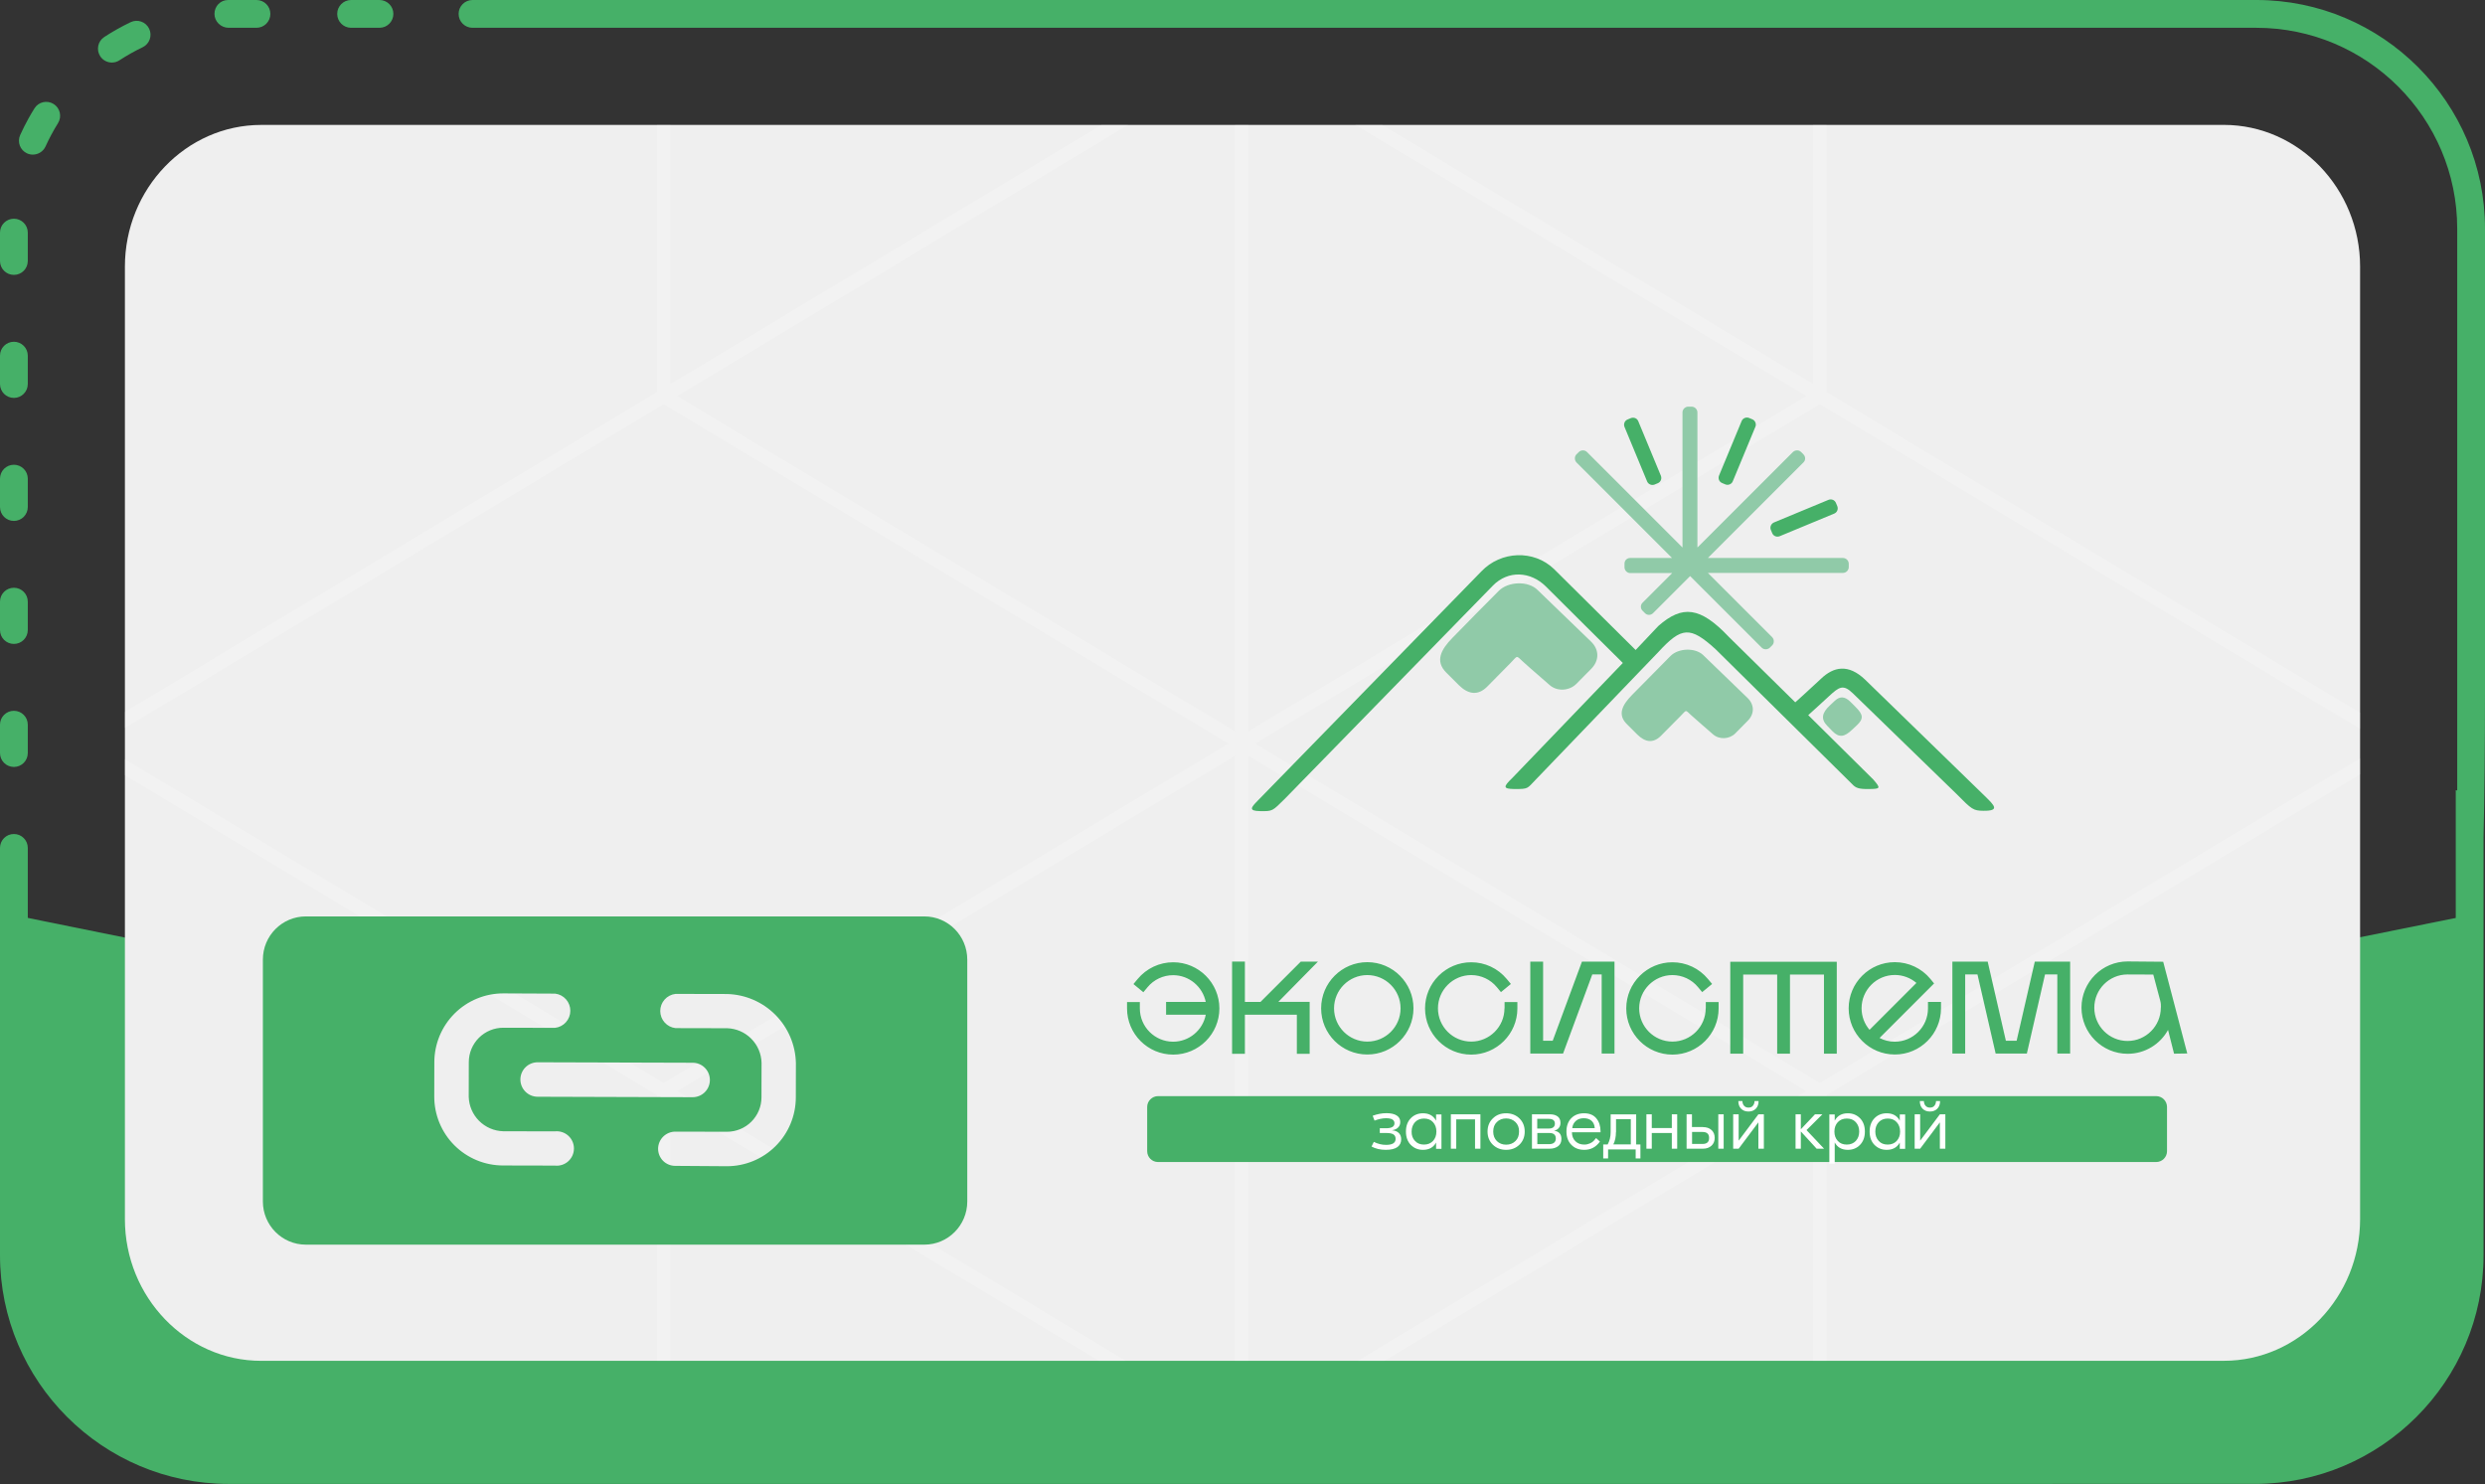 <?xml version="1.0" encoding="UTF-8"?> <svg xmlns="http://www.w3.org/2000/svg" width="1711" height="1022" viewBox="0 0 1711 1022" fill="none"><rect x="0" y="0" width="1711" height="1022" fill="#333333" stroke="none"/><g clip-path="url(#clip0_622_536)"><path d="M14 631V867.048C14 943.07 76.204 1005.27 152.225 1005.27H1557.77C1633.8 1005.27 1696 943.07 1696 867.048V631L854 801L14 631Z" fill="#46B068"></path><path d="M9.568 528.088C4.281 528.088 0 523.807 0 518.521V498.979C0 493.693 4.281 489.412 9.568 489.412C14.854 489.412 19.135 493.693 19.135 498.979V518.521C19.135 523.807 14.854 528.088 9.568 528.088Z" fill="#46B068"></path><path d="M9.568 443.379C4.281 443.379 0 439.096 0 433.811V414.268C0 408.982 4.281 404.701 9.568 404.701C14.854 404.701 19.135 408.982 19.135 414.268V433.811C19.135 439.096 14.854 443.379 9.568 443.379Z" fill="#46B068"></path><path d="M9.568 358.684C4.281 358.684 0 354.402 0 349.115V329.572C0 324.287 4.281 320.006 9.568 320.006C14.854 320.006 19.135 324.287 19.135 329.572V349.115C19.135 354.402 14.854 358.684 9.568 358.684Z" fill="#46B068"></path><path d="M9.568 273.988C4.281 273.988 0 269.707 0 264.42V244.879C0 239.592 4.281 235.311 9.568 235.311C14.854 235.311 19.135 239.592 19.135 244.879V264.42C19.135 269.707 14.854 273.988 9.568 273.988Z" fill="#46B068"></path><path d="M9.568 189.277C4.281 189.277 0 184.996 0 179.711V160.168C0 154.883 4.281 150.6 9.568 150.6C14.854 150.6 19.135 154.883 19.135 160.168V179.711C19.135 184.996 14.854 189.277 9.568 189.277Z" fill="#46B068"></path><path d="M22.602 106.465C21.283 106.465 19.951 106.197 18.664 105.617C13.85 103.438 11.717 97.775 13.896 92.961C15.613 89.156 17.502 85.398 19.537 81.725C20.865 79.324 22.256 76.959 23.699 74.641C26.49 70.156 32.389 68.791 36.889 71.582C41.375 74.375 42.756 80.287 39.947 84.773C38.285 87.441 36.711 90.178 35.23 92.961C33.848 95.561 32.549 98.199 31.338 100.865C29.721 104.363 26.24 106.465 22.602 106.465Z" fill="#46B068"></path><path d="M77.041 43.068C73.92 43.068 70.846 41.547 69.01 38.725C66.125 34.301 67.363 28.373 71.803 25.471C77.606 21.691 83.707 18.256 89.934 15.277C94.701 12.986 100.41 15.01 102.701 19.777C104.975 24.545 102.967 30.256 98.199 32.545C92.725 35.164 87.377 38.176 82.264 41.5C80.648 42.566 78.828 43.068 77.041 43.068Z" fill="#46B068"></path><path d="M1553.58 19.135C1629.83 19.135 1691.87 81.166 1691.87 157.422V544.285C1691.53 544.213 1691.2 544.137 1690.87 544.057V864.297C1690.87 940.555 1628.83 1002.59 1552.58 1002.59L157.422 1002.6C81.166 1002.6 19.135 940.572 19.135 864.314V583.818C19.135 578.531 14.854 574.25 9.568 574.25C4.281 574.25 0 578.531 0 583.818V864.33C0 951.143 70.627 1021.75 157.422 1021.75L1552.58 1021.74C1639.39 1021.74 1710 951.109 1710 864.312V576.426C1710.67 547.672 1711 512.195 1711 477.084V157.422C1711 70.611 1640.37 0 1553.58 0H325.338C320.053 0 315.771 4.281 315.771 9.568C315.771 14.854 320.053 19.135 325.338 19.135H1553.58Z" fill="#46B068"></path><path d="M261.283 19.135H241.742C236.455 19.135 232.174 14.854 232.174 9.568C232.174 4.281 236.455 0 241.742 0H261.283C266.57 0 270.852 4.281 270.852 9.568C270.852 14.854 266.57 19.135 261.283 19.135Z" fill="#46B068"></path><path d="M176.59 19.135H157.422C152.137 19.135 147.668 14.854 147.668 9.568C147.668 4.281 151.762 0 157.047 0H176.59C181.875 0 186.156 4.281 186.156 9.568C186.156 14.854 181.875 19.135 176.59 19.135Z" fill="#46B068"></path><g clip-path="url(#clip1_622_536)"><path d="M1531.21 936.98L179.778 937C128.2 937 86 893.078 86 839.395V183.624C86 129.942 128.2 86.019 179.778 86.019L1531.22 86C1582.8 86 1625 129.922 1625 183.605V839.376C1625 893.043 1582.8 936.98 1531.21 936.98Z" fill="#EFEFEF"></path><path opacity="0.2" d="M59 -445L-737 33.5V990.5L59 1469L855 990.5V33.5L59 -445ZM68.154 512L456.96 278.282L845.766 512L456.96 745.718L68.154 512ZM-338.96 745.718L-727.687 512L-338.96 278.282L49.846 512L-338.96 745.718ZM461.577 -197.483L845.806 33.5L461.577 264.483V-197.483ZM452.383 269.994L63.577 503.712V36.276L452.383 -197.441V269.994ZM54.423 503.712L-334.383 269.994V-197.441L54.423 36.276V503.712ZM-343.577 264.441L-727.806 33.459L-343.577 -197.524V264.441ZM-348.154 272.688L-732.383 503.671V41.746L-348.154 272.729V272.688ZM-348.154 751.229L-732.383 982.212V520.288L-348.154 751.271V751.229ZM-343.577 759.475V1221.44L-727.806 990.458L-343.577 759.475ZM-334.383 753.964L54.423 520.246V987.682L-334.383 1221.4V753.964ZM63.577 520.246L452.383 753.964V1221.4L63.577 987.682V520.246ZM461.577 759.517L845.846 990.5L461.577 1221.48V759.517ZM466.154 751.271L850.383 520.288V982.212L466.154 751.229V751.271ZM466.154 272.729L850.383 41.746V503.671L466.154 272.688V272.729ZM63.537 25.171V-436.753L447.766 -205.771L63.537 25.171ZM54.383 -436.753V25.171L-329.846 -205.771L54.383 -436.753ZM54.383 998.788V1460.71L-329.846 1229.73L54.383 998.788ZM63.537 1460.71V998.788L447.766 1229.73L63.537 1460.71Z" fill="white"></path><path opacity="0.2" d="M1651 -445L855 33.5V990.5L1651 1469L2447 990.5V33.5L1651 -445ZM1660.15 512L2048.96 278.282L2437.77 512L2048.96 745.718L1660.15 512ZM1253.04 745.718L864.313 512L1253.04 278.282L1641.85 512L1253.04 745.718ZM2053.58 -197.483L2437.81 33.5L2053.58 264.483V-197.483ZM2044.38 269.994L1655.58 503.712V36.276L2044.38 -197.441V269.994ZM1646.42 503.712L1257.62 269.994V-197.441L1646.42 36.276V503.712ZM1248.42 264.441L864.194 33.459L1248.42 -197.524V264.441ZM1243.85 272.688L859.617 503.671V41.746L1243.85 272.729V272.688ZM1243.85 751.229L859.617 982.212V520.288L1243.85 751.271V751.229ZM1248.42 759.475V1221.44L864.194 990.458L1248.42 759.475ZM1257.62 753.964L1646.42 520.246V987.682L1257.62 1221.4V753.964ZM1655.58 520.246L2044.38 753.964V1221.4L1655.58 987.682V520.246ZM2053.58 759.517L2437.85 990.5L2053.58 1221.48V759.517ZM2058.15 751.271L2442.38 520.288V982.212L2058.15 751.229V751.271ZM2058.15 272.729L2442.38 41.746V503.671L2058.15 272.688V272.729ZM1655.54 25.171V-436.753L2039.77 -205.771L1655.54 25.171ZM1646.38 -436.753V25.171L1262.15 -205.771L1646.38 -436.753ZM1646.38 998.788V1460.71L1262.15 1229.73L1646.38 998.788ZM1655.54 1460.71V998.788L2039.77 1229.73L1655.54 1460.71Z" fill="white"></path><path fill-rule="evenodd" clip-rule="evenodd" d="M797.337 754.742H1484.59C1488.72 754.742 1492.06 758.085 1492.06 762.21V792.65C1492.06 796.775 1488.72 800.118 1484.59 800.118H797.337C793.212 800.118 789.869 796.775 789.869 792.65V762.21C789.869 758.085 793.283 754.742 797.337 754.742Z" fill="#46B068"></path><path d="M807.791 662.569C825.288 662.569 839.583 676.793 839.583 694.36C839.583 711.856 825.359 726.151 807.791 726.151C790.295 726.151 776 711.927 776 694.36V689.951H784.819V694.36C784.819 707.02 795.132 717.261 807.72 717.261C818.887 717.261 828.204 709.225 830.195 698.699H802.884V689.88H830.195C828.062 679.425 818.815 671.459 807.72 671.459C800.893 671.459 794.421 674.517 790.082 679.78L787.237 683.194L780.41 677.576L783.254 674.162C789.371 666.765 798.332 662.569 807.791 662.569ZM941.431 662.498C958.927 662.498 973.222 676.722 973.222 694.289C973.222 711.785 958.998 726.08 941.431 726.08C923.863 726.08 909.639 711.856 909.639 694.289C909.639 676.722 923.935 662.498 941.431 662.498ZM964.332 694.289C964.332 681.629 954.019 671.388 941.431 671.388C928.771 671.388 918.529 681.701 918.529 694.289C918.529 706.949 928.842 717.19 941.431 717.19C954.09 717.19 964.332 706.949 964.332 694.289ZM1506 725.369L1496.9 725.511L1492.77 709.153C1487.37 718.968 1476.91 725.582 1464.96 725.582C1447.47 725.582 1433.17 711.358 1433.17 693.791C1433.17 676.224 1447.4 662 1464.96 662L1489.43 662.213L1506 725.369ZM1487.86 693.578C1487.86 691.8 1487.86 690.875 1487.37 688.955L1482.6 671.032L1464.82 670.961C1452.23 670.961 1441.99 681.274 1441.99 693.862C1441.99 706.522 1452.3 716.763 1464.89 716.763C1477.55 716.763 1487.79 706.451 1487.79 693.862V693.578H1487.86ZM1035.88 694.289C1035.88 706.949 1025.57 717.19 1012.98 717.19C1000.32 717.19 990.078 706.878 990.078 694.289C990.078 681.701 1000.39 671.388 1012.98 671.388C1019.81 671.388 1026.28 674.446 1030.62 679.709L1033.46 683.123L1040.29 677.504L1037.45 674.091C1031.4 666.765 1022.44 662.569 1012.98 662.569C995.484 662.569 981.188 676.793 981.188 694.36C981.188 711.856 995.413 726.151 1012.98 726.151C1030.48 726.151 1044.77 711.927 1044.77 694.36V689.951H1035.95V694.289H1035.88ZM1174.43 694.289C1174.43 706.949 1164.11 717.19 1151.53 717.19C1138.87 717.19 1128.62 706.878 1128.62 694.289C1128.62 681.701 1138.94 671.388 1151.53 671.388C1158.35 671.388 1164.83 674.446 1169.16 679.709L1172.01 683.123L1178.84 677.504L1175.99 674.091C1169.95 666.765 1160.99 662.569 1151.53 662.569C1134.03 662.569 1119.73 676.793 1119.73 694.36C1119.73 711.856 1133.96 726.151 1151.53 726.151C1169.02 726.151 1183.32 711.927 1183.32 694.36V689.951H1174.5V694.289H1174.43ZM1327.63 689.88H1336.44V694.289C1336.44 711.785 1322.22 726.08 1304.65 726.08C1287.16 726.08 1272.86 711.856 1272.86 694.289C1272.86 676.793 1287.08 662.498 1304.65 662.498C1314.11 662.498 1323.07 666.694 1329.12 674.019L1331.68 677.149L1294.13 714.701C1297.26 716.337 1300.81 717.261 1304.58 717.261C1317.24 717.261 1327.48 706.949 1327.48 694.36V689.88H1327.63ZM1287.23 709.082L1319.52 676.793C1315.39 673.308 1310.2 671.317 1304.65 671.317C1291.99 671.317 1281.75 681.63 1281.75 694.218C1281.75 699.908 1283.81 705.1 1287.23 709.082ZM895.557 662.213L867.89 689.88H857.15V662.071H848.331V689.88V698.699V725.582H857.15V698.699H892.925V725.582H901.744V689.808H880.194L907.434 662.142H895.557V662.213ZM1388.51 716.621H1381.11L1368.59 662.142H1344.27V725.44H1353.09V670.961H1361.55L1374.07 725.44H1395.55L1408.06 670.961H1416.53V725.44H1425.35V662.142H1401.02L1388.51 716.621ZM1069.09 716.621H1062.48V662.142H1053.66V725.44H1076.21L1096.33 670.961H1102.81V725.44H1111.63V662.142H1089.22L1069.09 716.621ZM1191.43 725.511H1200.24V671.032H1223.64V725.511H1232.46V671.032H1255.86V725.511H1264.68V662.213H1191.35V725.511H1191.43Z" fill="#46B068"></path><path d="M954.162 791.721C950.392 791.721 947.12 790.939 944.347 789.445L945.912 786.245C948.614 787.596 951.459 788.307 954.304 788.307C958.714 788.307 960.918 786.956 960.918 784.182C960.918 782.688 960.42 781.693 959.353 781.053C958.287 780.412 956.722 780.128 954.517 780.128H950.036V776.856H954.304C958.216 776.856 960.136 775.719 960.136 773.443C960.136 771.096 958.215 769.958 954.375 769.958C951.885 769.958 949.183 770.527 946.409 771.593L945.129 768.251C948.258 767.113 951.388 766.473 954.588 766.473C957.575 766.473 959.922 766.971 961.629 768.037C963.336 769.104 964.119 770.598 964.119 772.589C964.119 774.154 963.621 775.363 962.625 776.359C961.629 777.354 960.278 777.923 958.5 778.208V778.279C960.491 778.421 962.056 779.061 963.123 780.128C964.19 781.195 964.759 782.617 964.759 784.466C964.759 786.742 963.905 788.52 962.198 789.801C960.349 791.081 957.718 791.721 954.162 791.721Z" fill="white"></path><path d="M979.764 791.724C976.421 791.724 973.648 790.586 971.372 788.31C969.167 786.034 968.029 782.976 968.029 779.135C968.029 775.295 969.167 772.237 971.372 769.961C973.577 767.685 976.421 766.547 979.764 766.547C983.889 766.547 986.877 768.183 988.726 771.525H988.797V767.329H992.495V791.013H988.797V786.816H988.726C986.877 790.088 983.889 791.724 979.764 791.724ZM974.288 785.607C975.853 787.314 977.915 788.097 980.476 788.097C983.036 788.097 985.099 787.243 986.663 785.607C988.228 783.9 989.01 781.767 989.01 779.135C989.01 776.504 988.228 774.37 986.663 772.663C985.099 770.956 983.036 770.174 980.476 770.174C977.915 770.174 975.853 771.028 974.288 772.663C972.723 774.37 971.941 776.504 971.941 779.135C971.87 781.767 972.652 783.9 974.288 785.607Z" fill="white"></path><path d="M1019.31 767.254V790.937H1015.61V770.739H1002.67V790.937H998.968V767.254H1019.31Z" fill="white"></path><path d="M1037.02 766.547C1040.72 766.547 1043.78 767.756 1046.19 770.103C1048.61 772.45 1049.82 775.508 1049.82 779.135C1049.82 782.763 1048.61 785.821 1046.19 788.168C1043.78 790.515 1040.72 791.724 1037.02 791.724C1033.32 791.724 1030.26 790.515 1027.84 788.168C1025.43 785.821 1024.22 782.763 1024.22 779.135C1024.22 775.508 1025.43 772.45 1027.84 770.103C1030.26 767.685 1033.32 766.547 1037.02 766.547ZM1043.42 772.592C1041.71 770.956 1039.58 770.103 1037.02 770.103C1034.46 770.103 1032.25 770.956 1030.62 772.592C1028.91 774.228 1028.13 776.433 1028.13 779.135C1028.13 781.838 1028.98 783.972 1030.62 785.679C1032.32 787.314 1034.46 788.168 1037.02 788.168C1039.58 788.168 1041.78 787.314 1043.42 785.679C1045.13 784.043 1045.91 781.838 1045.91 779.135C1045.98 776.433 1045.13 774.228 1043.42 772.592Z" fill="white"></path><path d="M1070.02 778.562C1073.43 778.989 1075.07 780.909 1075.07 784.252C1075.07 786.457 1074.29 788.093 1072.79 789.231C1071.23 790.368 1069.31 790.937 1067.03 790.937H1054.8V767.254H1067.25C1069.45 767.254 1071.16 767.752 1072.51 768.748C1073.79 769.743 1074.43 771.237 1074.43 773.157C1074.43 774.579 1074.07 775.717 1073.29 776.642C1072.51 777.638 1071.44 778.207 1070.02 778.562ZM1066.39 770.383H1058.43V777.069H1066.25C1069.1 777.069 1070.59 775.931 1070.59 773.655C1070.59 771.521 1069.17 770.383 1066.39 770.383ZM1066.61 787.808C1068.1 787.808 1069.24 787.452 1070.02 786.812C1070.8 786.172 1071.23 785.177 1071.23 783.967C1071.23 781.407 1069.74 780.127 1066.82 780.127H1058.5V787.808H1066.61Z" fill="white"></path><path d="M1090.65 766.547C1094.34 766.547 1097.19 767.685 1099.11 770.032C1101.03 772.308 1102.02 775.366 1102.02 778.993V779.633H1082.32C1082.32 782.265 1083.18 784.327 1084.74 785.821C1086.31 787.385 1088.37 788.097 1090.86 788.097C1092.21 788.097 1093.49 787.812 1094.63 787.314C1095.77 786.816 1096.62 786.248 1097.19 785.679C1097.76 785.11 1098.33 784.398 1098.97 783.616L1101.6 786.034C1098.9 789.804 1095.34 791.724 1090.86 791.724C1087.16 791.724 1084.17 790.586 1081.9 788.239C1079.69 785.963 1078.55 782.905 1078.55 779.135C1078.55 775.366 1079.62 772.308 1081.83 769.961C1084.1 767.685 1087.02 766.547 1090.65 766.547ZM1090.43 769.961C1088.3 769.961 1086.52 770.53 1085.1 771.739C1083.68 772.948 1082.75 774.655 1082.54 776.788H1098.04C1097.9 774.584 1097.12 772.877 1095.84 771.739C1094.49 770.53 1092.71 769.961 1090.43 769.961Z" fill="white"></path><path d="M1126.56 788.021H1129.48V797.622H1126.21V791.434H1107.22V797.622H1103.87V788.021H1106.93C1108.28 785.602 1108.99 782.758 1108.99 779.415V767.324H1126.56V788.021ZM1112.62 779.557C1112.62 782.758 1112.05 785.602 1110.84 787.949H1122.86V770.596H1112.69V779.557H1112.62Z" fill="white"></path><path d="M1151.1 767.254H1154.8V790.937H1151.1V780.127H1137.3V790.937H1133.6V767.254H1137.3V776.713H1151.1V767.254Z" fill="white"></path><path d="M1172.58 776.073C1175 776.073 1176.92 776.713 1178.41 778.064C1179.9 779.416 1180.62 781.194 1180.62 783.47C1180.62 785.674 1179.9 787.524 1178.41 788.875C1176.92 790.226 1175 790.937 1172.51 790.937H1161.27V767.254H1164.97V776.002H1172.58V776.073ZM1172.22 787.666C1175.28 787.666 1176.77 786.315 1176.77 783.541C1176.77 780.767 1175.28 779.416 1172.22 779.416H1165.04V787.666H1172.22ZM1183.1 767.254H1186.8V790.937H1183.1V767.254Z" fill="white"></path><path d="M1193.35 790.943V767.26H1197.12V785.325H1197.19L1210.7 767.26H1214.47V790.943H1210.7V772.878H1210.63L1197.12 790.943H1193.35ZM1210.84 758.156C1210.84 760.361 1210.2 762.139 1208.92 763.419C1207.64 764.699 1205.94 765.34 1203.87 765.34C1201.81 765.34 1200.1 764.699 1198.82 763.419C1197.54 762.139 1196.9 760.361 1196.9 758.156H1199.68C1199.75 759.579 1200.17 760.646 1200.89 761.428C1201.6 762.21 1202.59 762.637 1203.87 762.637C1205.15 762.637 1206.15 762.281 1206.86 761.428C1207.57 760.646 1208 759.579 1208.07 758.156H1210.84Z" fill="white"></path><path d="M1255.93 790.937H1250.81L1239.93 779.06V790.937H1236.3V767.254H1239.93V777.567L1249.67 767.254H1254.79L1243.84 778.135L1255.93 790.937Z" fill="white"></path><path d="M1259.56 801.254V767.329H1263.26V771.525H1263.33C1265.18 768.183 1268.17 766.547 1272.29 766.547C1275.63 766.547 1278.41 767.685 1280.68 769.961C1282.89 772.237 1284.03 775.295 1284.03 779.135C1284.03 782.976 1282.89 786.034 1280.68 788.31C1278.48 790.586 1275.63 791.724 1272.29 791.724C1268.17 791.724 1265.18 790.088 1263.33 786.745H1263.26V801.183H1259.56V801.254ZM1265.39 785.607C1266.96 787.314 1269.02 788.097 1271.58 788.097C1274.14 788.097 1276.2 787.243 1277.77 785.607C1279.33 783.9 1280.12 781.767 1280.12 779.135C1280.12 776.504 1279.33 774.37 1277.77 772.663C1276.2 770.956 1274.14 770.174 1271.58 770.174C1269.02 770.174 1266.96 771.028 1265.39 772.663C1263.83 774.37 1263.05 776.504 1263.05 779.135C1263.05 781.767 1263.83 783.9 1265.39 785.607Z" fill="white"></path><path d="M1299.03 791.724C1295.69 791.724 1292.92 790.586 1290.64 788.31C1288.43 786.034 1287.3 782.976 1287.3 779.135C1287.3 775.295 1288.43 772.237 1290.64 769.961C1292.84 767.685 1295.69 766.547 1299.03 766.547C1303.16 766.547 1306.14 768.183 1307.99 771.525H1308.06V767.329H1311.76V791.013H1308.06V786.816H1307.99C1306.14 790.088 1303.16 791.724 1299.03 791.724ZM1293.56 785.607C1295.12 787.314 1297.18 788.097 1299.74 788.097C1302.3 788.097 1304.37 787.243 1305.93 785.607C1307.5 783.9 1308.28 781.767 1308.28 779.135C1308.28 776.504 1307.5 774.37 1305.93 772.663C1304.37 770.956 1302.3 770.174 1299.74 770.174C1297.18 770.174 1295.12 771.028 1293.56 772.663C1291.99 774.37 1291.21 776.504 1291.21 779.135C1291.21 781.767 1291.99 783.9 1293.56 785.607Z" fill="white"></path><path d="M1318.31 790.943V767.26H1322.08V785.325H1322.15L1335.66 767.26H1339.43V790.943H1335.66V772.878H1335.59L1322.08 790.943H1318.31ZM1335.8 758.156C1335.8 760.361 1335.16 762.139 1333.88 763.419C1332.6 764.699 1330.9 765.34 1328.83 765.34C1326.77 765.34 1325.06 764.699 1323.78 763.419C1322.5 762.139 1321.86 760.361 1321.86 758.156H1324.64C1324.71 759.579 1325.13 760.646 1325.85 761.428C1326.56 762.21 1327.55 762.637 1328.83 762.637C1330.11 762.637 1331.11 762.281 1331.82 761.428C1332.53 760.646 1332.96 759.579 1333.03 758.156H1335.8Z" fill="white"></path><path d="M1221.46 359.721L1258.97 344.167C1261.03 343.366 1263.32 344.281 1264.12 346.34L1265.03 348.513C1265.83 350.572 1264.92 352.859 1262.86 353.66L1225.35 369.214C1223.29 370.015 1221 369.1 1220.2 367.041L1219.29 364.868C1218.48 362.924 1219.4 360.636 1221.46 359.721ZM1183.6 327.469L1199.16 289.955C1199.96 287.896 1202.36 286.982 1204.3 287.782L1206.48 288.697C1208.53 289.498 1209.45 291.899 1208.65 293.844L1193.09 331.357C1192.29 333.416 1189.89 334.331 1187.95 333.53L1185.77 332.615C1183.72 331.815 1182.8 329.527 1183.6 327.469ZM1134.08 331.472L1118.52 293.958C1117.72 291.899 1118.64 289.612 1120.7 288.811L1122.87 287.896C1124.93 287.096 1127.22 288.011 1128.02 290.069L1143.57 327.583C1144.37 329.642 1143.46 331.929 1141.4 332.73L1139.22 333.645C1137.17 334.445 1134.88 333.416 1134.08 331.472ZM1117.38 456.479C1096.34 435.549 1085.24 424.684 1064.31 403.754C1053.79 393.346 1038.35 392.546 1027.94 403.182L884.518 550.148C875.94 558.612 876.283 558.612 867.591 558.497C859.356 558.383 861.529 555.867 865.761 551.521C922.833 493.077 962.634 452.133 1020.05 393.346C1033.43 379.393 1055.96 378.364 1069.92 391.745L1126.19 447.558C1134.08 439.323 1133.96 439.209 1141.86 430.974C1158.33 416.563 1170.56 417.593 1190.46 438.637L1236.1 483.585L1241.93 478.324C1249.02 471.804 1246.73 473.863 1253.83 467.344C1262.4 459.109 1272.58 456.822 1284.25 468.03L1366.71 548.204C1373.23 554.609 1377.23 558.383 1365.57 558.269C1358.59 558.154 1357.79 557.468 1347.04 546.603C1322.79 523.042 1300.03 500.969 1275.78 477.409C1269.04 470.889 1266.29 472.948 1259.2 479.467L1250.85 487.13L1245.02 492.391L1245.7 493.077L1289.74 536.653C1295.23 542.943 1294.66 543.172 1286.88 543.286C1280.02 543.401 1277.73 542.6 1275.33 539.969C1241.13 506.116 1215.4 480.84 1181.2 446.986C1163.7 431.089 1157.87 431.546 1141.86 448.93L1057.56 536.653C1051.27 543.172 1052.53 543.286 1042.69 543.286C1034.8 543.172 1034.92 541.799 1041.21 535.738L1117.38 456.479Z" fill="#46B068"></path><path fill-rule="evenodd" clip-rule="evenodd" d="M1261.72 503.48C1258.97 500.621 1260.8 502.565 1258.06 499.706C1253.37 494.903 1254.74 490.557 1259.89 485.753C1262.98 482.894 1260.46 485.295 1263.43 482.436C1266.98 479.119 1270.41 479.691 1273.84 483.008C1276.81 485.867 1274.98 484.152 1277.84 487.011C1282.88 492.043 1283.33 494.903 1278.42 499.477C1275.44 502.222 1278.07 499.821 1275.1 502.565C1270.18 507.255 1266.41 508.284 1261.72 503.48ZM1150.2 451.67C1137.05 464.937 1136.82 465.166 1123.67 478.548C1117.04 485.295 1113.49 492.043 1120.12 498.562C1124.81 503.252 1122.53 500.964 1127.22 505.653C1132.59 511.029 1138.19 512.058 1143.57 506.683C1149.17 501.079 1151.58 498.562 1157.18 492.958C1161.53 488.612 1160.04 488.498 1164.61 492.615C1170.91 498.334 1173.08 499.935 1179.37 505.539C1183.71 509.428 1190.69 509.085 1194.81 504.967C1200.41 499.249 1197.78 501.879 1203.39 496.275C1208.08 491.586 1208.08 485.181 1203.16 480.492C1189.66 467.339 1186.12 464.137 1172.62 450.984C1167.13 445.838 1155.69 446.181 1150.2 451.67ZM1031.94 406.837C1016.16 422.735 1015.82 423.078 1000.15 439.09C992.142 447.21 987.91 455.216 995.802 463.107C1001.41 468.712 998.661 465.967 1004.26 471.571C1010.78 478.09 1017.53 479.234 1023.94 472.829C1030.69 466.081 1033.54 463.107 1040.18 456.36C1045.32 451.099 1043.61 451.099 1049.1 456.017C1056.65 462.879 1059.28 464.823 1066.83 471.571C1071.97 476.26 1080.44 475.803 1085.36 470.885C1092.1 464.137 1088.9 467.225 1095.65 460.477C1101.25 454.758 1101.25 447.21 1095.31 441.606C1079.18 425.937 1074.83 421.934 1058.71 406.265C1052.19 399.746 1038.46 400.318 1031.94 406.837ZM1122.41 384.192H1151.23L1085.47 318.429C1083.98 316.827 1083.98 314.311 1085.47 312.824L1087.07 311.223C1088.67 309.736 1091.19 309.736 1092.67 311.223L1158.44 376.986V284.003C1158.44 281.83 1160.27 280 1162.44 280H1164.73C1166.9 280 1168.73 281.83 1168.73 284.003V376.986L1234.5 311.223C1236.1 309.736 1238.61 309.736 1240.1 311.223L1241.7 312.824C1243.3 314.426 1243.3 316.942 1241.7 318.429L1175.94 384.192H1268.92C1271.1 384.192 1272.93 386.022 1272.93 388.195V390.482C1272.93 392.655 1271.1 394.485 1268.92 394.485H1175.94L1220.2 438.747C1221.69 440.233 1221.69 442.864 1220.2 444.351L1218.6 445.952C1217 447.439 1214.48 447.439 1212.99 445.952L1163.7 396.658L1138.2 422.163C1136.71 423.764 1134.08 423.764 1132.59 422.163L1130.99 420.562C1129.39 419.075 1129.39 416.444 1130.99 414.957L1151.35 394.6H1122.53C1120.35 394.6 1118.52 392.77 1118.52 390.596V388.309C1118.41 385.907 1120.24 384.192 1122.41 384.192Z" fill="#90CAA8"></path></g><path fill-rule="evenodd" clip-rule="evenodd" d="M210.573 631H636.427C652.763 631 666 644.31 666 660.737V827.263C666 843.69 652.763 857 636.427 857H210.573C194.243 857 181 843.69 181 827.263V660.737C181 644.31 194.243 631 210.573 631ZM312.845 788.579C308.445 784.167 304.958 778.93 302.583 773.17C300.207 767.409 298.99 761.237 299 755.006L299.052 731.358C299.063 725.124 300.302 718.953 302.698 713.199C305.095 707.444 308.602 702.218 313.019 697.82C317.437 693.421 322.678 689.937 328.443 687.566C334.207 685.195 340.383 683.983 346.616 684L382.252 684.163C385.142 684.511 387.804 685.911 389.729 688.094C391.654 690.278 392.708 693.094 392.691 696.005C392.675 698.917 391.588 701.72 389.637 703.882C387.687 706.043 385.01 707.412 382.116 707.727L346.564 707.648C343.447 707.639 340.359 708.245 337.477 709.431C334.595 710.616 331.974 712.358 329.766 714.558C327.557 716.757 325.803 719.37 324.605 722.247C323.407 725.124 322.787 728.21 322.782 731.327L322.729 755.142C322.891 761.381 325.435 767.321 329.838 771.744C334.24 776.166 340.169 778.736 346.406 778.926L381.958 779.005C383.619 778.812 385.301 778.973 386.894 779.476C388.488 779.979 389.957 780.813 391.206 781.924C392.455 783.035 393.455 784.397 394.14 785.921C394.826 787.445 395.181 789.097 395.183 790.769C395.185 792.44 394.834 794.093 394.153 795.619C393.472 797.146 392.476 798.51 391.23 799.625C389.984 800.739 388.517 801.577 386.925 802.084C385.332 802.592 383.651 802.757 381.99 802.569L346.438 802.49C340.199 802.495 334.02 801.268 328.256 798.881C322.491 796.494 317.254 792.993 312.845 788.579ZM456.538 799.297C454.353 797.083 453.125 794.099 453.119 790.987C453.135 787.854 454.39 784.855 456.61 782.645C458.831 780.434 461.835 779.192 464.968 779.19L500.52 779.269C503.637 779.277 506.725 778.671 509.607 777.486C512.489 776.3 515.11 774.558 517.319 772.359C519.527 770.16 521.281 767.547 522.479 764.669C523.677 761.792 524.297 758.707 524.302 755.59L524.355 731.774C524.193 725.536 521.649 719.595 517.246 715.173C512.844 710.75 506.915 708.18 500.678 707.99L465.126 707.912C462.233 707.584 459.562 706.204 457.621 704.033C455.681 701.863 454.606 699.055 454.602 696.144C454.598 693.232 455.665 690.421 457.6 688.246C459.535 686.071 462.202 684.683 465.094 684.348L500.646 684.426C513.14 684.749 525.029 689.87 533.847 698.728C542.665 707.585 547.733 719.498 548 731.994L547.948 755.642C547.937 761.876 546.698 768.047 544.302 773.801C541.905 779.556 538.398 784.782 533.981 789.18C529.563 793.579 524.322 797.063 518.558 799.434C512.793 801.805 506.617 803.017 500.384 803L464.832 802.753C461.721 802.734 458.742 801.492 456.538 799.297ZM359.221 747.859C359.822 749.299 360.702 750.606 361.809 751.706C364.013 753.902 366.992 755.143 370.103 755.163L476.843 755.483C478.408 755.493 479.96 755.192 481.409 754.599C482.858 754.007 484.175 753.133 485.284 752.028C486.394 750.923 487.273 749.61 487.873 748.164C488.472 746.718 488.779 745.167 488.776 743.601C488.774 740.468 487.532 737.464 485.321 735.243C483.111 733.023 480.112 731.768 476.979 731.751L370.239 731.431C368.673 731.421 367.122 731.722 365.673 732.315C364.224 732.907 362.907 733.781 361.798 734.886C360.688 735.991 359.809 737.304 359.209 738.75C358.61 740.196 358.303 741.747 358.306 743.313C358.309 744.873 358.62 746.418 359.221 747.859Z" fill="#46B068"></path></g><defs><clipPath id="clip0_622_536"><rect width="1711" height="1021.75" fill="white"></rect></clipPath><clipPath id="clip1_622_536"><rect width="1539" height="851" fill="white" transform="translate(86 86)"></rect></clipPath></defs></svg> 